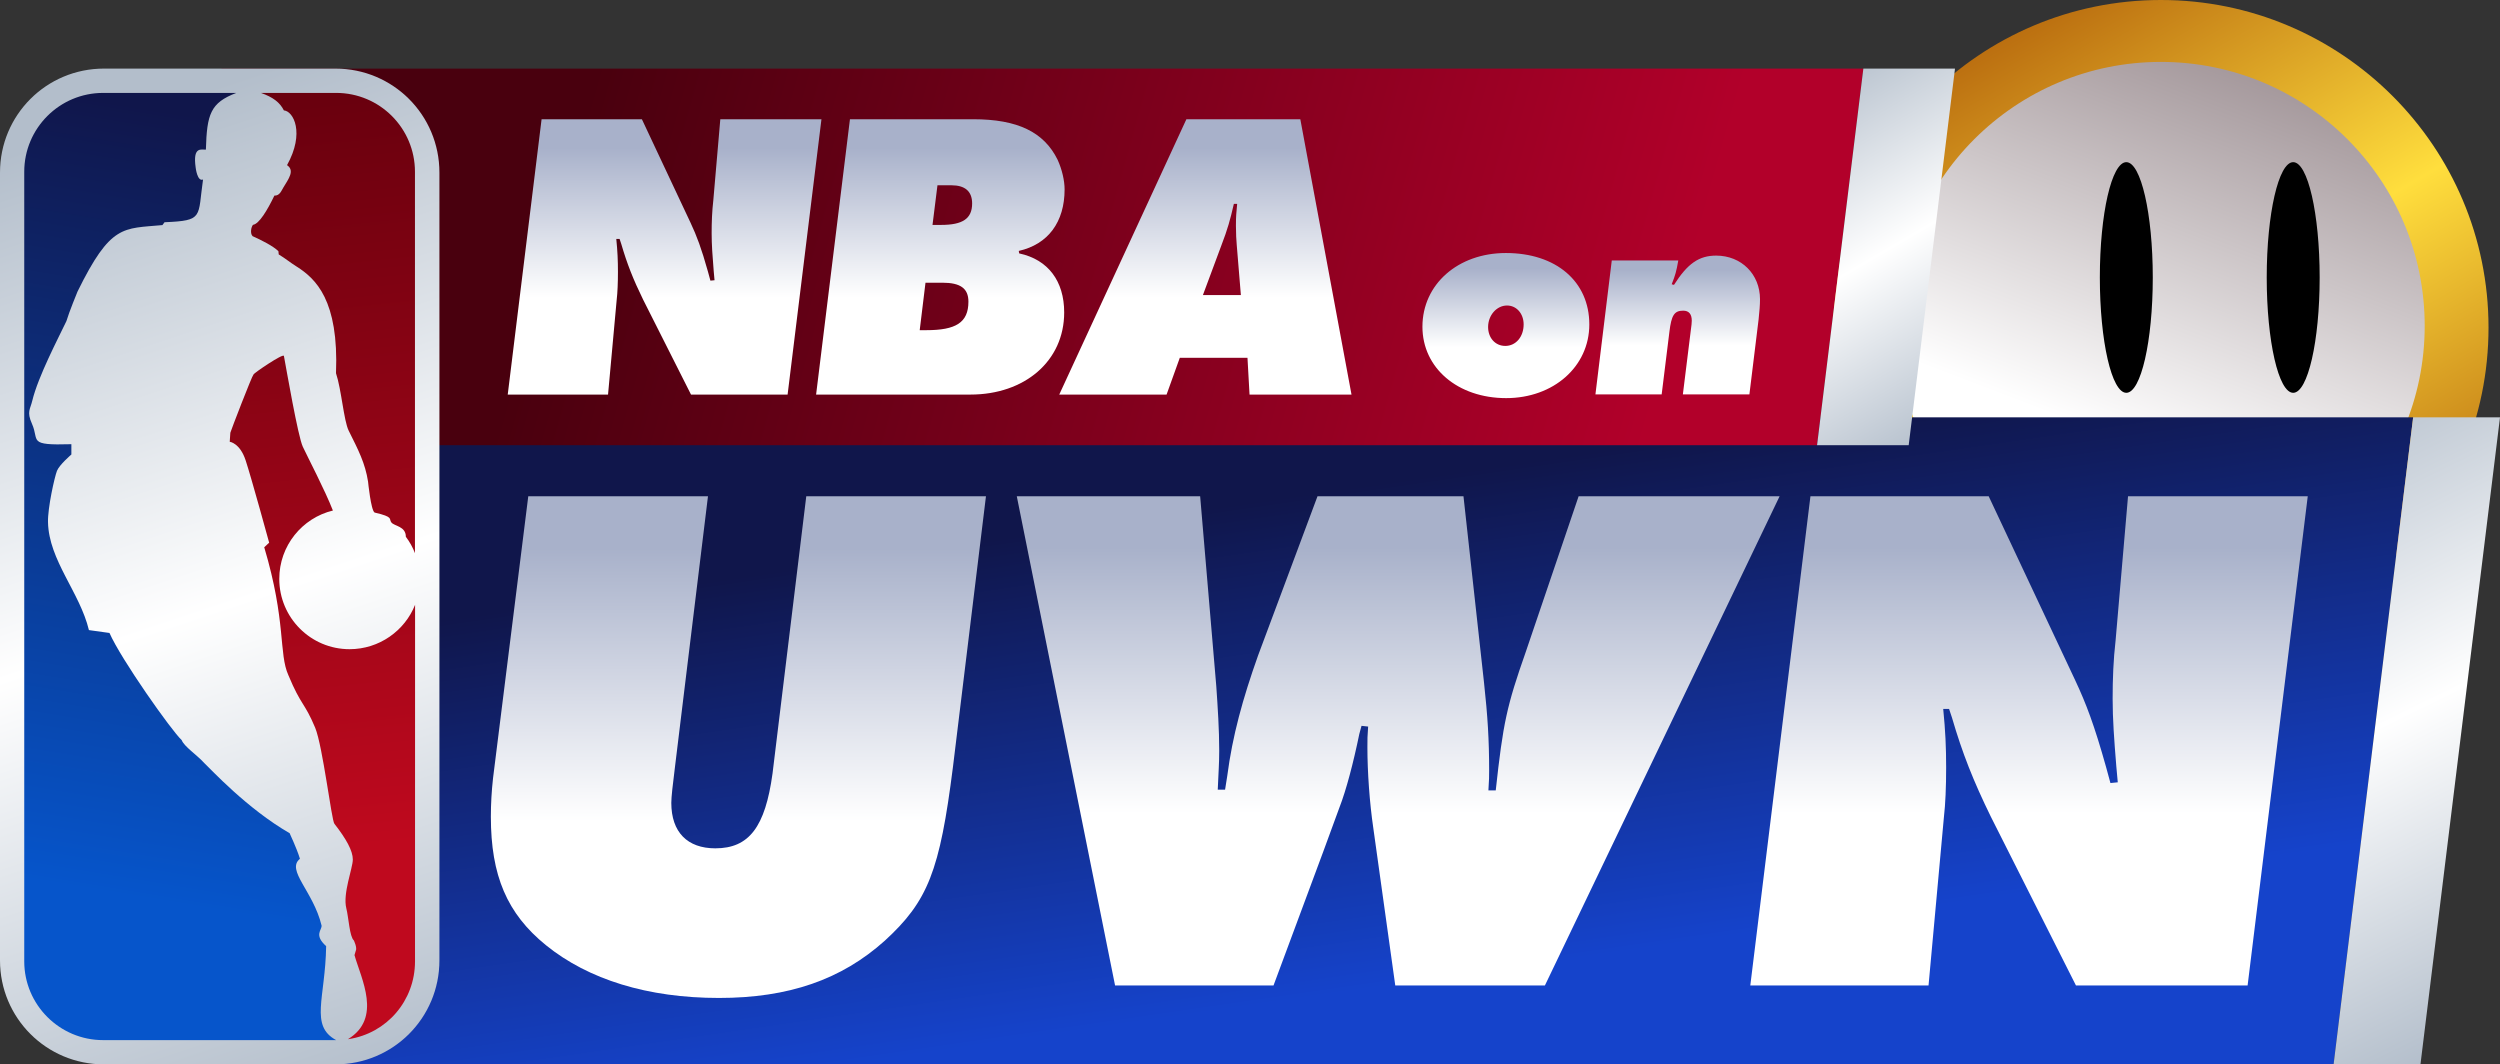 <?xml version="1.0" encoding="UTF-8"?><svg id="Layer_2" xmlns="http://www.w3.org/2000/svg" xmlns:xlink="http://www.w3.org/1999/xlink" viewBox="0 0 510.847 217.493"><rect x="0" y="0" width="510.847" height="217.493" fill="#333333" stroke="none"/><defs><linearGradient id="linear-gradient" x1="415.998" y1="262.321" x2="464.763" y2="389.648" gradientTransform="translate(0 395.603) scale(1 -1)" gradientUnits="userSpaceOnUse"><stop offset=".341" stop-color="#fff"/><stop offset="1" stop-color="#998b8f"/></linearGradient><linearGradient id="linear-gradient-2" x1="475.033" y1="270.67" x2="408.073" y2="386.645" gradientTransform="translate(0 395.603) scale(1 -1)" gradientUnits="userSpaceOnUse"><stop offset="0" stop-color="#bb6f10"/><stop offset=".5" stop-color="#ffde3d"/><stop offset="1" stop-color="#bb6f10"/></linearGradient><linearGradient id="linear-gradient-3" x1="269.931" y1="215.862" x2="253.444" y2="102.809" gradientUnits="userSpaceOnUse"><stop offset=".107" stop-color="#1543cb"/><stop offset=".999" stop-color="#10164b"/></linearGradient><linearGradient id="linear-gradient-4" x1="520.397" y1="205.561" x2="461.986" y2="86.385" gradientUnits="userSpaceOnUse"><stop offset="0" stop-color="#b3becb"/><stop offset=".5" stop-color="#fff"/><stop offset="1" stop-color="#b3becb"/></linearGradient><linearGradient id="linear-gradient-5" x1="150.887" y1="203.92" x2="150.887" y2="101.404" gradientUnits="userSpaceOnUse"><stop offset=".352" stop-color="#fff"/><stop offset=".896" stop-color="#a8b1ca"/></linearGradient><linearGradient id="linear-gradient-6" x1="285.707" y1="201.372" x2="285.707" xlink:href="#linear-gradient-5"/><linearGradient id="linear-gradient-7" x1="414.609" y1="201.372" x2="414.609" xlink:href="#linear-gradient-5"/><linearGradient id="linear-gradient-8" x1="362.668" y1="95.735" x2="118.247" y2="27.275" gradientUnits="userSpaceOnUse"><stop offset=".107" stop-color="#b2002a"/><stop offset="1" stop-color="#49000e"/></linearGradient><linearGradient id="linear-gradient-9" x1="404.867" y1="85.74" x2="364.754" y2="17.281" xlink:href="#linear-gradient-4"/><linearGradient id="linear-gradient-10" x1="135.802" y1="80.626" x2="135.802" y2="24.365" xlink:href="#linear-gradient-5"/><linearGradient id="linear-gradient-11" x1="192.151" y1="80.626" x2="192.151" y2="24.365" xlink:href="#linear-gradient-5"/><linearGradient id="linear-gradient-12" x1="246.306" y1="80.626" x2="246.306" y2="24.365" xlink:href="#linear-gradient-5"/><linearGradient id="linear-gradient-13" x1="307.709" y1="81.351" x2="307.709" y2="51.701" xlink:href="#linear-gradient-5"/><linearGradient id="linear-gradient-14" x1="342.824" y1="80.588" x2="342.824" y2="52.231" xlink:href="#linear-gradient-5"/><linearGradient id="linear-gradient-15" x1="15.427" y1="27.143" x2="79.441" y2="219.634" xlink:href="#linear-gradient-4"/><linearGradient id="linear-gradient-16" x1="79.555" y1="190.548" x2="61.523" y2="21.498" gradientUnits="userSpaceOnUse"><stop offset=".106" stop-color="#bf091e"/><stop offset="1" stop-color="#6a000e"/></linearGradient><linearGradient id="linear-gradient-17" x1="23.701" y1="202.27" x2="53.003" y2="25.557" gradientUnits="userSpaceOnUse"><stop offset=".107" stop-color="#0655cb"/><stop offset=".999" stop-color="#10164b"/></linearGradient></defs><circle cx="441.543" cy="66.582" r="57.438" fill="url(#linear-gradient)"/><path d="m441.557,0c-36.98,0-66.944,29.964-66.944,66.944s29.964,66.944,66.944,66.944,66.944-29.964,66.944-66.944S478.496,0,441.557,0Zm0,120.513c-29.79,0-53.931-24.14-53.931-53.931s24.14-53.931,53.931-53.931,53.904,24.181,53.904,53.931-24.113,53.931-53.904,53.931h0Z" fill="url(#linear-gradient-2)"/><ellipse cx="434.488" cy="56.701" rx="5.409" ry="23.565"/><ellipse cx="468.588" cy="56.701" rx="5.409" ry="23.565"/><path d="m438.276,95.862c-2.37.241-4.58,1.419-12.867.04-7.296-1.219-9.587-2.799-13.497-5.837-.789-.629-2.651,1.968-2.249,3.12,1.032,3.28,6.707,6.118,14.956,7.458,9.987,1.621,14.059-.16,15.277-1.781,1.178-1.5-.04-3.159-1.621-2.999v-.002Z"/><polygon points="27.959 217.493 44.212 85.283 493.098 85.283 476.844 217.493 27.959 217.493" fill="url(#linear-gradient-3)"/><polygon points="494.594 217.493 510.847 85.283 493.098 85.283 476.844 217.493 494.594 217.493" fill="url(#linear-gradient-4)"/><path d="m201.47,101.404l-6.744,55.306c-2.698,21.282-5.096,27.427-13.939,35.521-8.843,7.943-19.634,11.69-33.872,11.69-14.538,0-26.679-3.747-35.371-10.791-7.944-6.445-11.241-14.238-11.241-26.228,0-2.699.15-5.246.45-7.944l7.194-57.553h36.72l-6.744,55.306c-.45,3.597-.749,6.145-.749,7.344,0,5.994,3.297,9.292,8.993,9.292,6.894,0,10.192-4.347,11.69-15.288l6.895-56.654h36.72Z" fill="url(#linear-gradient-5)"/><path d="m363.644,101.404l-47.961,99.969h-30.575l-4.496-32.224c-.749-5.095-1.199-11.391-1.199-16.486,0-1.649,0-2.248.15-4.197l-1.349-.149-.45,1.648c-1.199,5.845-2.697,11.541-4.047,14.988l-3.297,8.993-10.192,27.427h-32.374l-20.084-99.969h37.469l3.297,38.819c.3,4.347.599,8.842.599,13.189,0,2.699-.15,4.197-.3,7.944h1.499l.45-2.848c1.049-8.094,3.147-15.737,6.295-24.58l12.14-32.524h29.826l4.197,38.069c.749,6.895,1.048,11.691,1.048,17.985,0,1.05,0,1.949-.149,4.047h1.499c1.499-13.788,2.248-17.236,6.145-28.326l10.791-31.775h41.067Z" fill="url(#linear-gradient-6)"/><path d="m471.563,101.404l-12.29,99.969h-35.072l-17.386-34.471c-3.597-7.345-5.845-13.04-7.943-20.234l-.599-1.798h-1.199c.449,4.496.599,7.794.599,11.99,0,3.897-.15,7.494-.45,10.042l-3.148,34.471h-36.42l12.29-99.969h36.421l17.686,37.62c2.247,4.796,3.896,9.142,6.294,17.686l.899,3.297,1.499-.15-.3-3.297c-.449-5.545-.749-9.592-.749-13.788,0-4.047.149-7.944.599-11.841l2.548-29.526h36.72Z" fill="url(#linear-gradient-7)"/><polygon points="35.826 90.977 45.288 14.015 380.756 14.015 371.294 90.977 35.826 90.977" fill="url(#linear-gradient-8)"/><polygon points="390.019 90.977 399.481 14.015 380.756 14.015 371.294 90.977 390.019 90.977" fill="url(#linear-gradient-9)"/><path d="m167.855,24.365l-6.917,56.261h-19.738l-9.785-19.4c-2.024-4.133-3.29-7.338-4.47-11.387l-.337-1.012h-.675c.253,2.53.338,4.386.338,6.748,0,2.193-.084,4.217-.253,5.651l-1.771,19.4h-20.497l6.917-56.261h20.497l9.953,21.172c1.265,2.699,2.193,5.145,3.543,9.953l.506,1.855.843-.084-.169-1.855c-.253-3.121-.422-5.398-.422-7.76,0-2.277.084-4.471.337-6.664l1.434-16.617h20.666Z" fill="url(#linear-gradient-10)"/><path d="m208.261,51.779c5.904,1.265,9.194,5.651,9.194,12.062,0,9.953-8.097,16.785-19.147,16.785h-31.547l6.917-56.261h25.22c9.025,0,14.424,2.615,17.207,8.266.928,2.024,1.434,4.302,1.434,6.073,0,6.664-3.374,11.219-9.363,12.568l.084.506Zm-19.147,5.989l-1.181,9.7h1.35c5.989,0,8.604-1.518,8.604-5.82,0-2.699-1.603-3.88-5.314-3.88h-3.458Zm2.446-19.907l-1.012,8.097h1.771c4.386,0,6.326-1.265,6.326-4.386,0-2.53-1.518-3.712-4.218-3.712h-2.868Z" fill="url(#linear-gradient-11)"/><path d="m241.076,73.119l-2.699,7.507h-21.931l25.979-56.261h23.281l10.459,56.261h-20.835l-.421-7.507h-13.833Zm4.724-12.821h7.76l-.843-10.206c-.084-.928-.169-2.362-.169-3.965,0-2.024.085-2.615.253-4.47h-.675c-.759,3.29-1.265,5.145-2.531,8.435l-3.796,10.206Z" fill="url(#linear-gradient-12)"/><path d="m324.759,66.29c0,8.616-7.323,15.061-16.993,15.061-9.899,0-17.108-6.154-17.108-14.589,0-8.673,7.266-15.061,17.05-15.061,10.252,0,17.05,5.801,17.05,14.589Zm-13.42,0c0-2.223-1.465-3.864-3.397-3.864-2.109,0-3.864,1.989-3.864,4.394,0,2.228,1.465,3.864,3.511,3.864,2.171,0,3.75-1.875,3.75-4.394Z" fill="url(#linear-gradient-13)"/><path d="m342.94,53.228c-.41,2.285-.587,2.929-1.35,4.861l.472.119c2.753-4.337,5.095-5.978,8.611-5.978,5.157,0,8.964,3.807,8.964,8.907,0,1.169-.114,2.519-.291,4.16l-1.875,15.29h-13.596l1.641-13.243c.119-.759.177-1.465.177-1.813,0-1.35-.587-2.051-1.756-2.051-1.818,0-2.404.935-2.815,4.337l-1.579,12.771h-13.534l3.339-27.36h13.592Z" fill="url(#linear-gradient-14)"/><g id="layer4"><g id="g3963"><path id="rect4158" d="m21.253,14.015h47.285c11.774,0,21.253,9.479,21.253,21.253v160.973c0,11.774-9.479,21.253-21.253,21.253H21.253c-11.774,0-21.253-9.479-21.253-21.253V35.267C0,23.493,9.479,14.015,21.253,14.015Z" fill="url(#linear-gradient-15)"/><path id="path4162" d="m71.101,212.345c7.047-4.281,2.67-12.396,1.335-17.176l.242-.826c.379-.666-.382-2.192-.382-2.192-.867-.744-1.062-4.725-1.53-6.552-.761-3.008,1.328-8.204,1.328-9.972s-1.328-4.189-3.762-7.299c-.584-.659-2.366-15.79-3.93-19.627-2.212-5.278-2.851-4.428-5.469-10.724-2.014-4.438-.417-10.976-4.94-26.152l1.007-.935s-3.605-13.165-4.79-16.773c-1.164-3.602-3.267-3.848-3.267-3.848l.126-1.847c.167-.584,4.387-11.563,4.739-11.912.024-.242,6.091-4.387,6.207-3.773.505,2.694,2.851,16.35,3.854,18.532,1.017,2.182,4.534,8.89,6.156,13.052-6.289,1.523-10.956,7.197-10.956,13.964,0,7.927,6.422,14.37,14.356,14.37,6.074,0,11.287-3.769,13.393-9.068l-.014,72.853c0,8.074-5.807,14.711-13.55,15.889m-14.295-160.335c1.434.867,2.185,1.55,3.667,2.482,3.865,2.462,8.634,6.811,8.033,21.789,1.103,3.278,1.588,9.693,2.588,11.727,2.011,4.029,3.366,6.637,3.96,10.406,0,0,.584,5.917,1.345,6.337,4.005.918,2.841,1.294,3.424,2.021.615.782,2.953.755,2.953,2.922.802,1.069,1.41,2.165,1.864,3.356V35.103c0-8.911-7.207-16.118-16.108-16.118h-15.367c2.472.877,3.865,1.936,4.691,3.571,1.97.167,4.305,4.609.645,11.191,1.611,1.103.362,2.735-.785,4.623-.352.574-.72,1.656-1.799,1.598-1.43,2.967-3.114,5.797-4.377,5.975-.369.444-.628,1.728-.085,2.311,1.885.85,4.145,1.984,5.278,3.066" fill="url(#linear-gradient-16)"/><path id="path7305" d="m65.711,189.129c-1.693-7.04-7.313-11.318-4.421-13.646-.714-2.342-2.151-5.237-2.1-5.224-8.72-5.022-16.183-13.158-17.449-14.336-1.512-1.683-4.1-3.356-4.619-4.694-2.086-1.926-12.396-16.521-14.752-21.891l-4.199-.584c-1.867-7.743-8.194-14.254-8.361-22.045-.072-2.96,1.338-9.232,1.833-10.498.498-1.25,2.943-3.339,2.943-3.339v-2.106c-9.095.266-6.473-.669-8.061-4.189-1.103-2.458-.321-2.991.075-4.708,1.209-4.967,5.295-12.738,6.972-16.254.512-1.768,2.27-6.039,2.27-6.039,6.794-13.834,9.297-12.827,17.347-13.581l.434-.584c8.064-.338,6.75-.973,7.866-8.733-1.178.512-1.506-2.434-1.506-2.434-.638-4.442,1.215-3.602,2.089-3.674.205-7.272.932-9.566,6.217-11.584h-27.22c-8.883,0-16.114,7.207-16.114,16.114v161.339c0,8.877,7.228,16.097,16.114,16.097h47.619c-5.445-2.953-2.202-8.549-2.042-19.201-2.564-2.318-.85-3.267-.935-4.206h0Z" fill="url(#linear-gradient-17)"/></g></g></svg>
